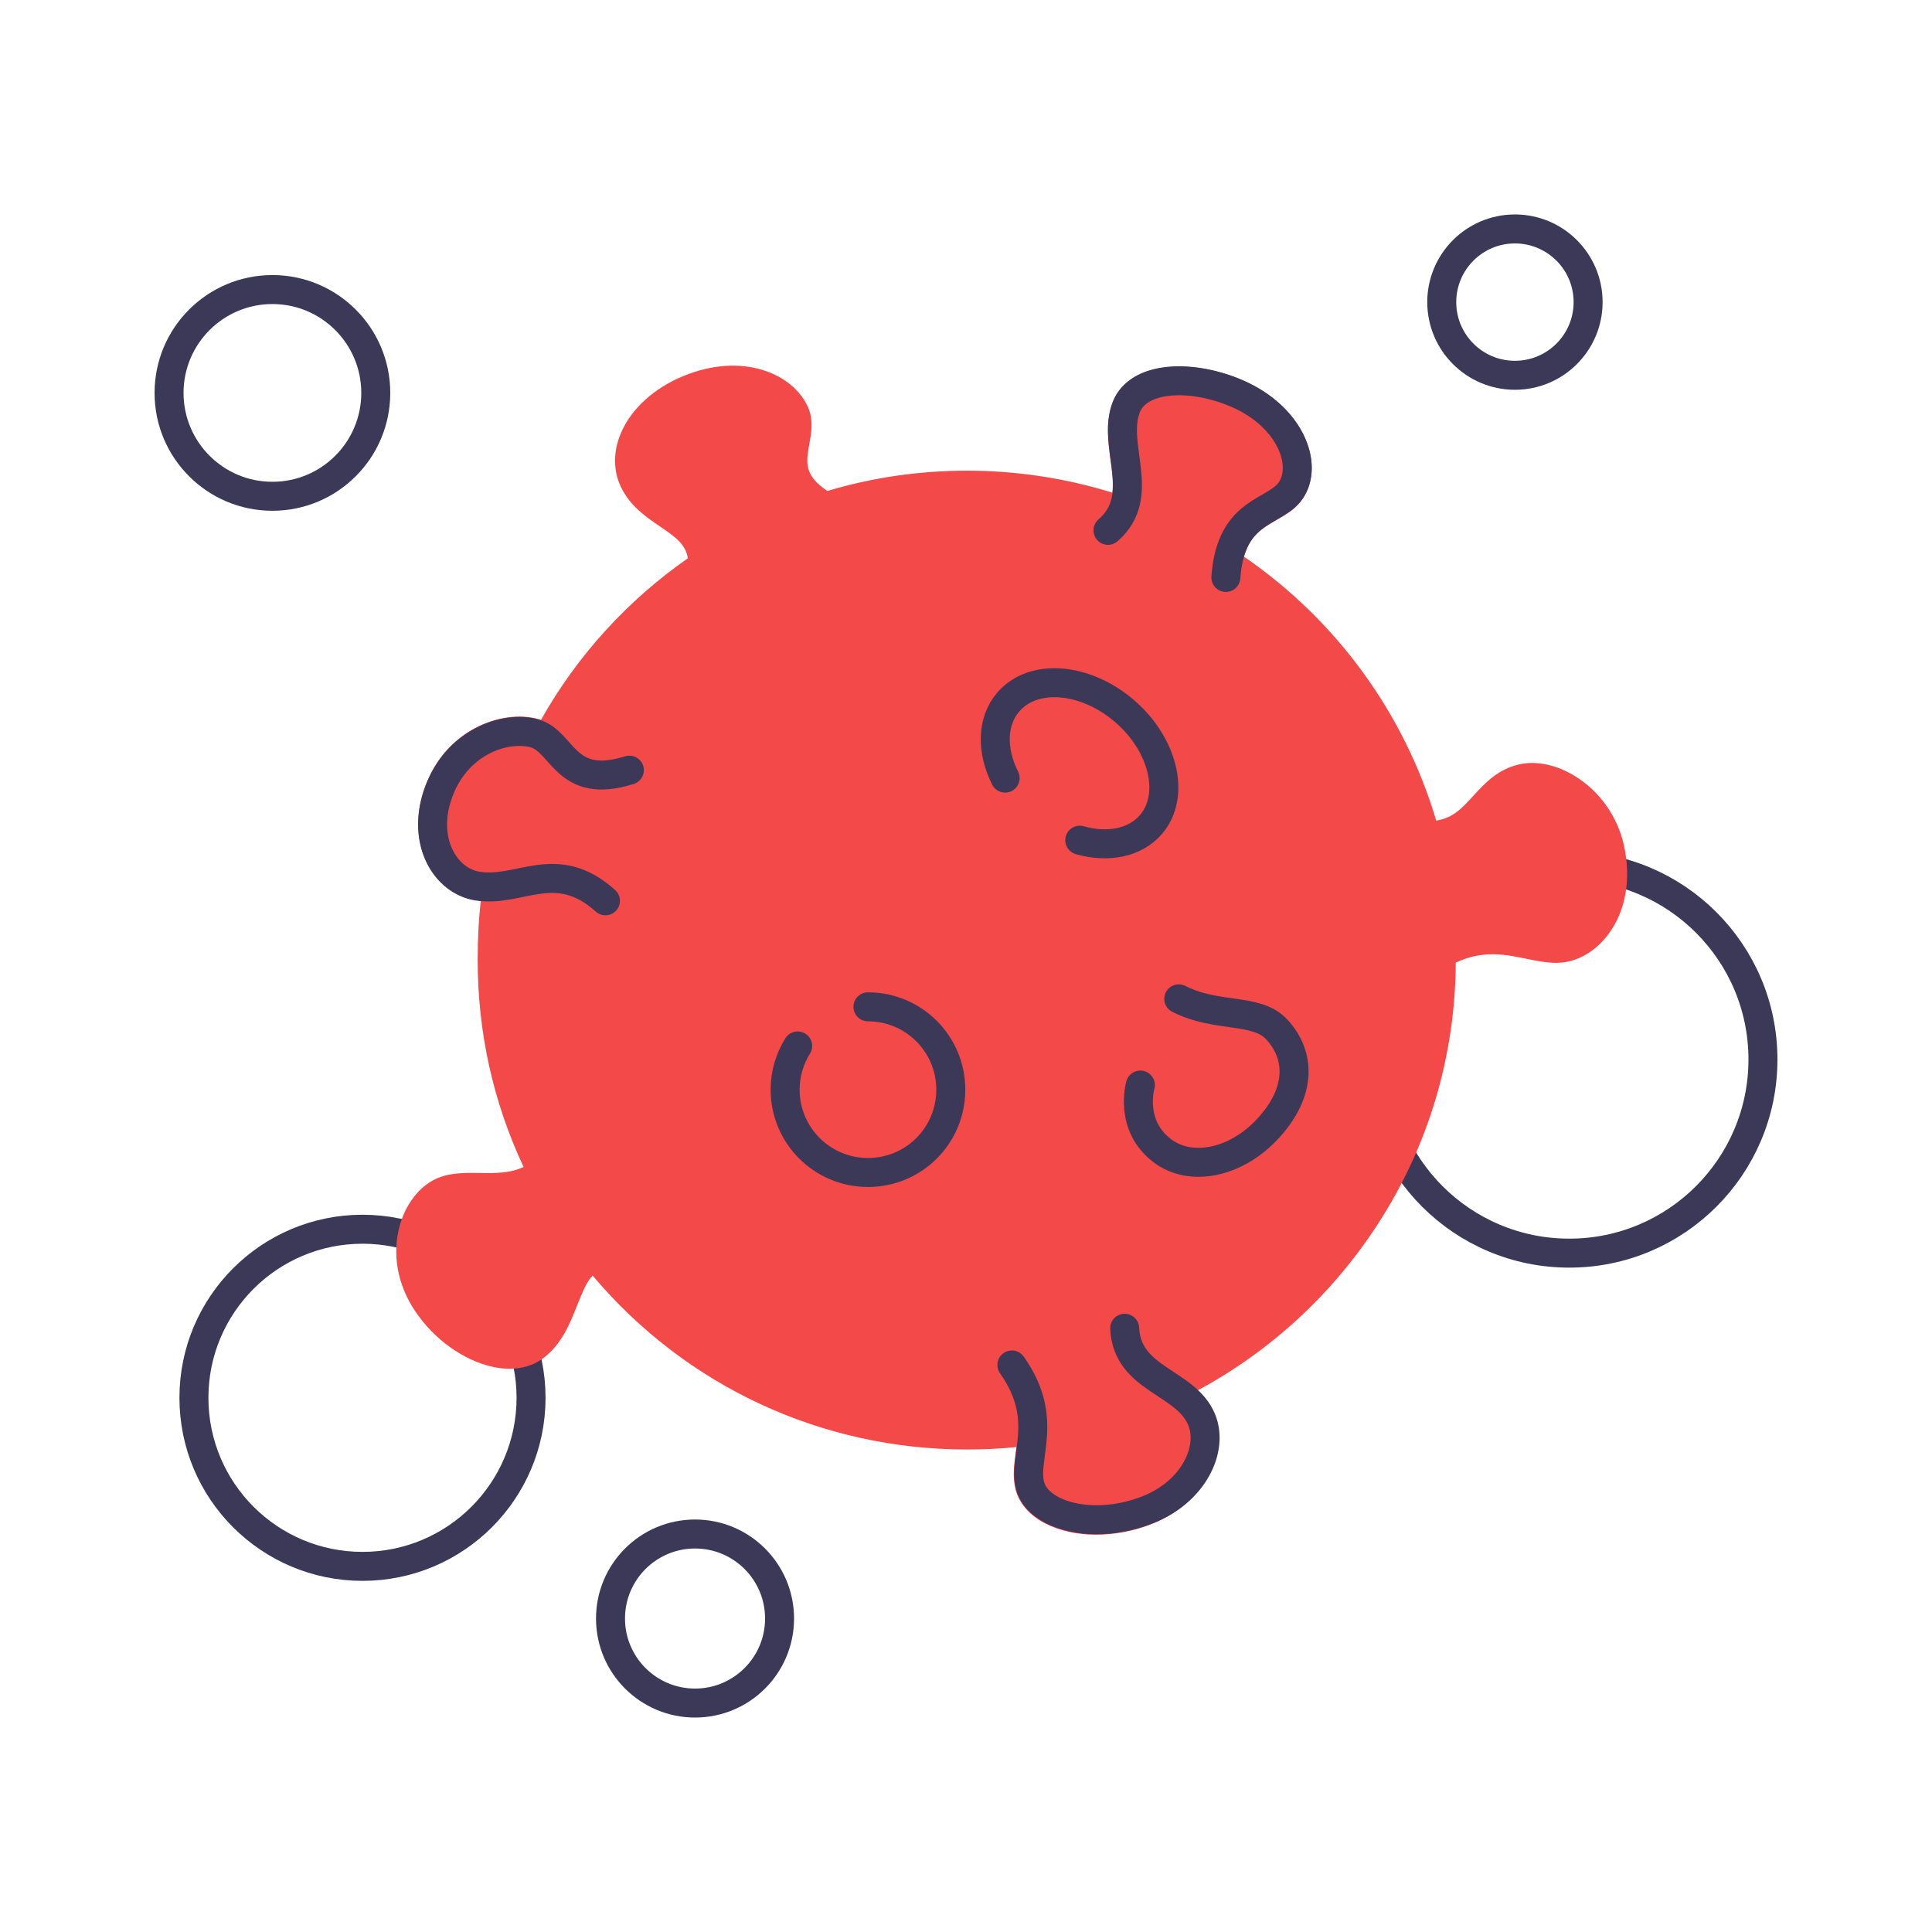 <?xml version="1.0" encoding="utf-8"?>
<!-- Generator: Adobe Illustrator 23.0.6, SVG Export Plug-In . SVG Version: 6.00 Build 0)  -->
<svg version="1.1" xmlns="http://www.w3.org/2000/svg" xmlns:xlink="http://www.w3.org/1999/xlink" x="0px" y="0px"
	 viewBox="0 0 800 800" style="enable-background:new 0 0 800 800;" xml:space="preserve">
<style type="text/css">
	.st0{fill:none;stroke:#3B3858;stroke-width:12;stroke-linecap:round;stroke-linejoin:round;stroke-miterlimit:10;}
	.st1{fill:#f34949;}
</style>
<g id="particle-01">
	<circle class="st0" cx="627.3" cy="125.1" r="30.3"/>
</g>
<g id="particle-02">
	<circle class="st0" cx="649.8" cy="438.7" r="80.2"/>
</g>
<g id="particle-03">
	<circle class="st0" cx="287.8" cy="670.2" r="35"/>
</g>
<g id="particle-04">
	<circle class="st0" cx="150.1" cy="578.8" r="69.8"/>
</g>
<g id="particle-05">
	<circle class="st0" cx="112.8" cy="162.7" r="42.8"/>
</g>
<g id="virus">
	<g>
		<path class="st1" d="M672.4,349.9c-2.6-11.6-9.8-22-19.9-28.3c-7.7-4.9-16.3-6.7-23.4-5.1c-9.1,2.1-14.3,7.9-19,13
			c-4.6,5-8.3,9.2-15.4,10.3c-13.2-44.4-41.2-82.9-79.6-109.3c2.6-8.9,7.7-11.8,13.5-15.2c4.4-2.5,8.9-5.1,11.7-10.2
			c3.4-6,3.8-13.5,1.1-21.1c-4.1-11.7-14.5-21.6-28.5-27.2c-14.4-5.8-29.8-6.6-40.1-2.2c-5.8,2.5-9.9,6.6-12,11.8
			c-3.1,7.9-2,16.1-1,23.9c0.7,4.9,1.3,9.5,0.8,13.7c-19.4-6-39.6-9.1-60.2-9.1c-19.7,0-39.1,2.8-57.8,8.4
			c-9.8-6.5-8.8-11.9-7.5-19.3c0.9-5,1.9-10.6-0.9-16.2c-7.1-14.3-29.1-22.3-53.5-11.1c-11.7,5.4-20.6,14.2-24.2,24.2
			c-2.6,7-2.4,14.3,0.5,20.5c3.8,8.1,10.4,12.6,16.3,16.6c6.8,4.6,10.7,7.6,11.5,13.2c-25,17.4-45.9,40.4-60.8,66.9
			c-0.3-0.1-0.6-0.2-0.9-0.3c-7.9-2.3-17.8-0.9-26.4,3.7c-7.1,3.8-16.6,11.4-21.4,26.3c-3.6,11.4-2.6,23,2.8,31.9
			c4.3,7,11,11.7,18.5,13c0.8,0.1,1.6,0.2,2.5,0.3c-0.9,7.6-1.3,15.6-1.3,24.5c0,30,6.4,58.8,19,85.7c-5.6,2.7-11.7,2.6-18.2,2.5
			c-6.6-0.1-13.4-0.2-19.4,3.1c-6.9,3.8-12.2,11.6-14.2,20.8c-2.6,11.9,0.3,24.5,8.3,35.3c8.4,11.5,21.1,19.7,33,21.5
			c7.2,1.1,13.6-0.3,18.5-3.9c7.8-5.8,11.3-14.6,14.3-22.3c2.3-5.7,4-9.8,6.3-12c38.6,45.8,94.8,72,154.9,72c6.9,0,13.8-0.3,20.6-1
			c-0.1,0.7-0.2,1.3-0.3,2c-0.7,5.3-1.4,10.4-0.1,15.5c1.5,5.9,5.8,10.8,12.4,14.2c6,3,13.2,4.6,20.8,4.6c7.7,0,15.9-1.5,23.6-4.6
			c11.4-4.6,20.4-12.9,24.7-23c3.2-7.5,3.5-15.4,0.8-22.1c-1.7-4.1-4.2-7.3-7-10c30.3-16.3,56-40,74.7-68.9
			c21-32.3,32.1-69.7,32.3-108.3c11.3-5.3,20.4-3.4,29.2-1.6c5,1,9.8,2,14.6,1.6c7.3-0.7,14.4-5,19.4-11.8
			C673.3,377.1,675.5,363.7,672.4,349.9z"/>
		<path class="st0" d="M416.2,322.2c-5.7-11.3-5.6-23.5,1.3-31.5c10.3-12,31.8-10.3,48.1,3.7c16.3,14,21.2,35.1,11,47
			c-6.6,7.7-18,9.8-29.5,6.5"/>
		<path class="st0" d="M359.4,416.9c18.9,0,34.3,15.3,34.3,34.3s-15.3,34.3-34.3,34.3c-18.9,0-34.3-15.3-34.3-34.3
			c0-6.6,1.9-12.8,5.2-18.1"/>
		<path class="st0" d="M488.1,413.6c16,8.1,32.1,3.6,40.5,12.6c9.9,10.6,10.4,25.7-3.2,40.7c-13.6,15-32.5,18.4-44.1,9.6
			c-14-10.6-9.1-27.2-9.1-27.2"/>
		<path class="st0" d="M458.8,219.6c16.6-14.4,1.3-35.1,7.6-51.1c4.9-12.4,25.7-13.7,44.3-6.2c22.3,8.9,30.8,28.4,24.4,39.8
			c-6.1,10.8-25.4,7.6-27.5,37"/>
		<path class="st0" d="M250.7,373c-20.5-18.4-35.5-3.2-53.1-6.1c-13.1-2.2-22.7-18-16.6-37.1c7.3-22.8,28.5-29.5,40.4-26.1
			c11.9,3.4,12.5,23.6,39.2,15.2"/>
		<path class="st0" d="M465.7,550c1,21.5,25.4,22,31.9,37.9c5,12.3-3.5,29.8-22.2,37.2c-22.3,8.9-45.6,2.7-48.9-10
			c-3.1-12,8.4-27.4-7.5-49.9"/>
	</g>
</g>
</svg>
